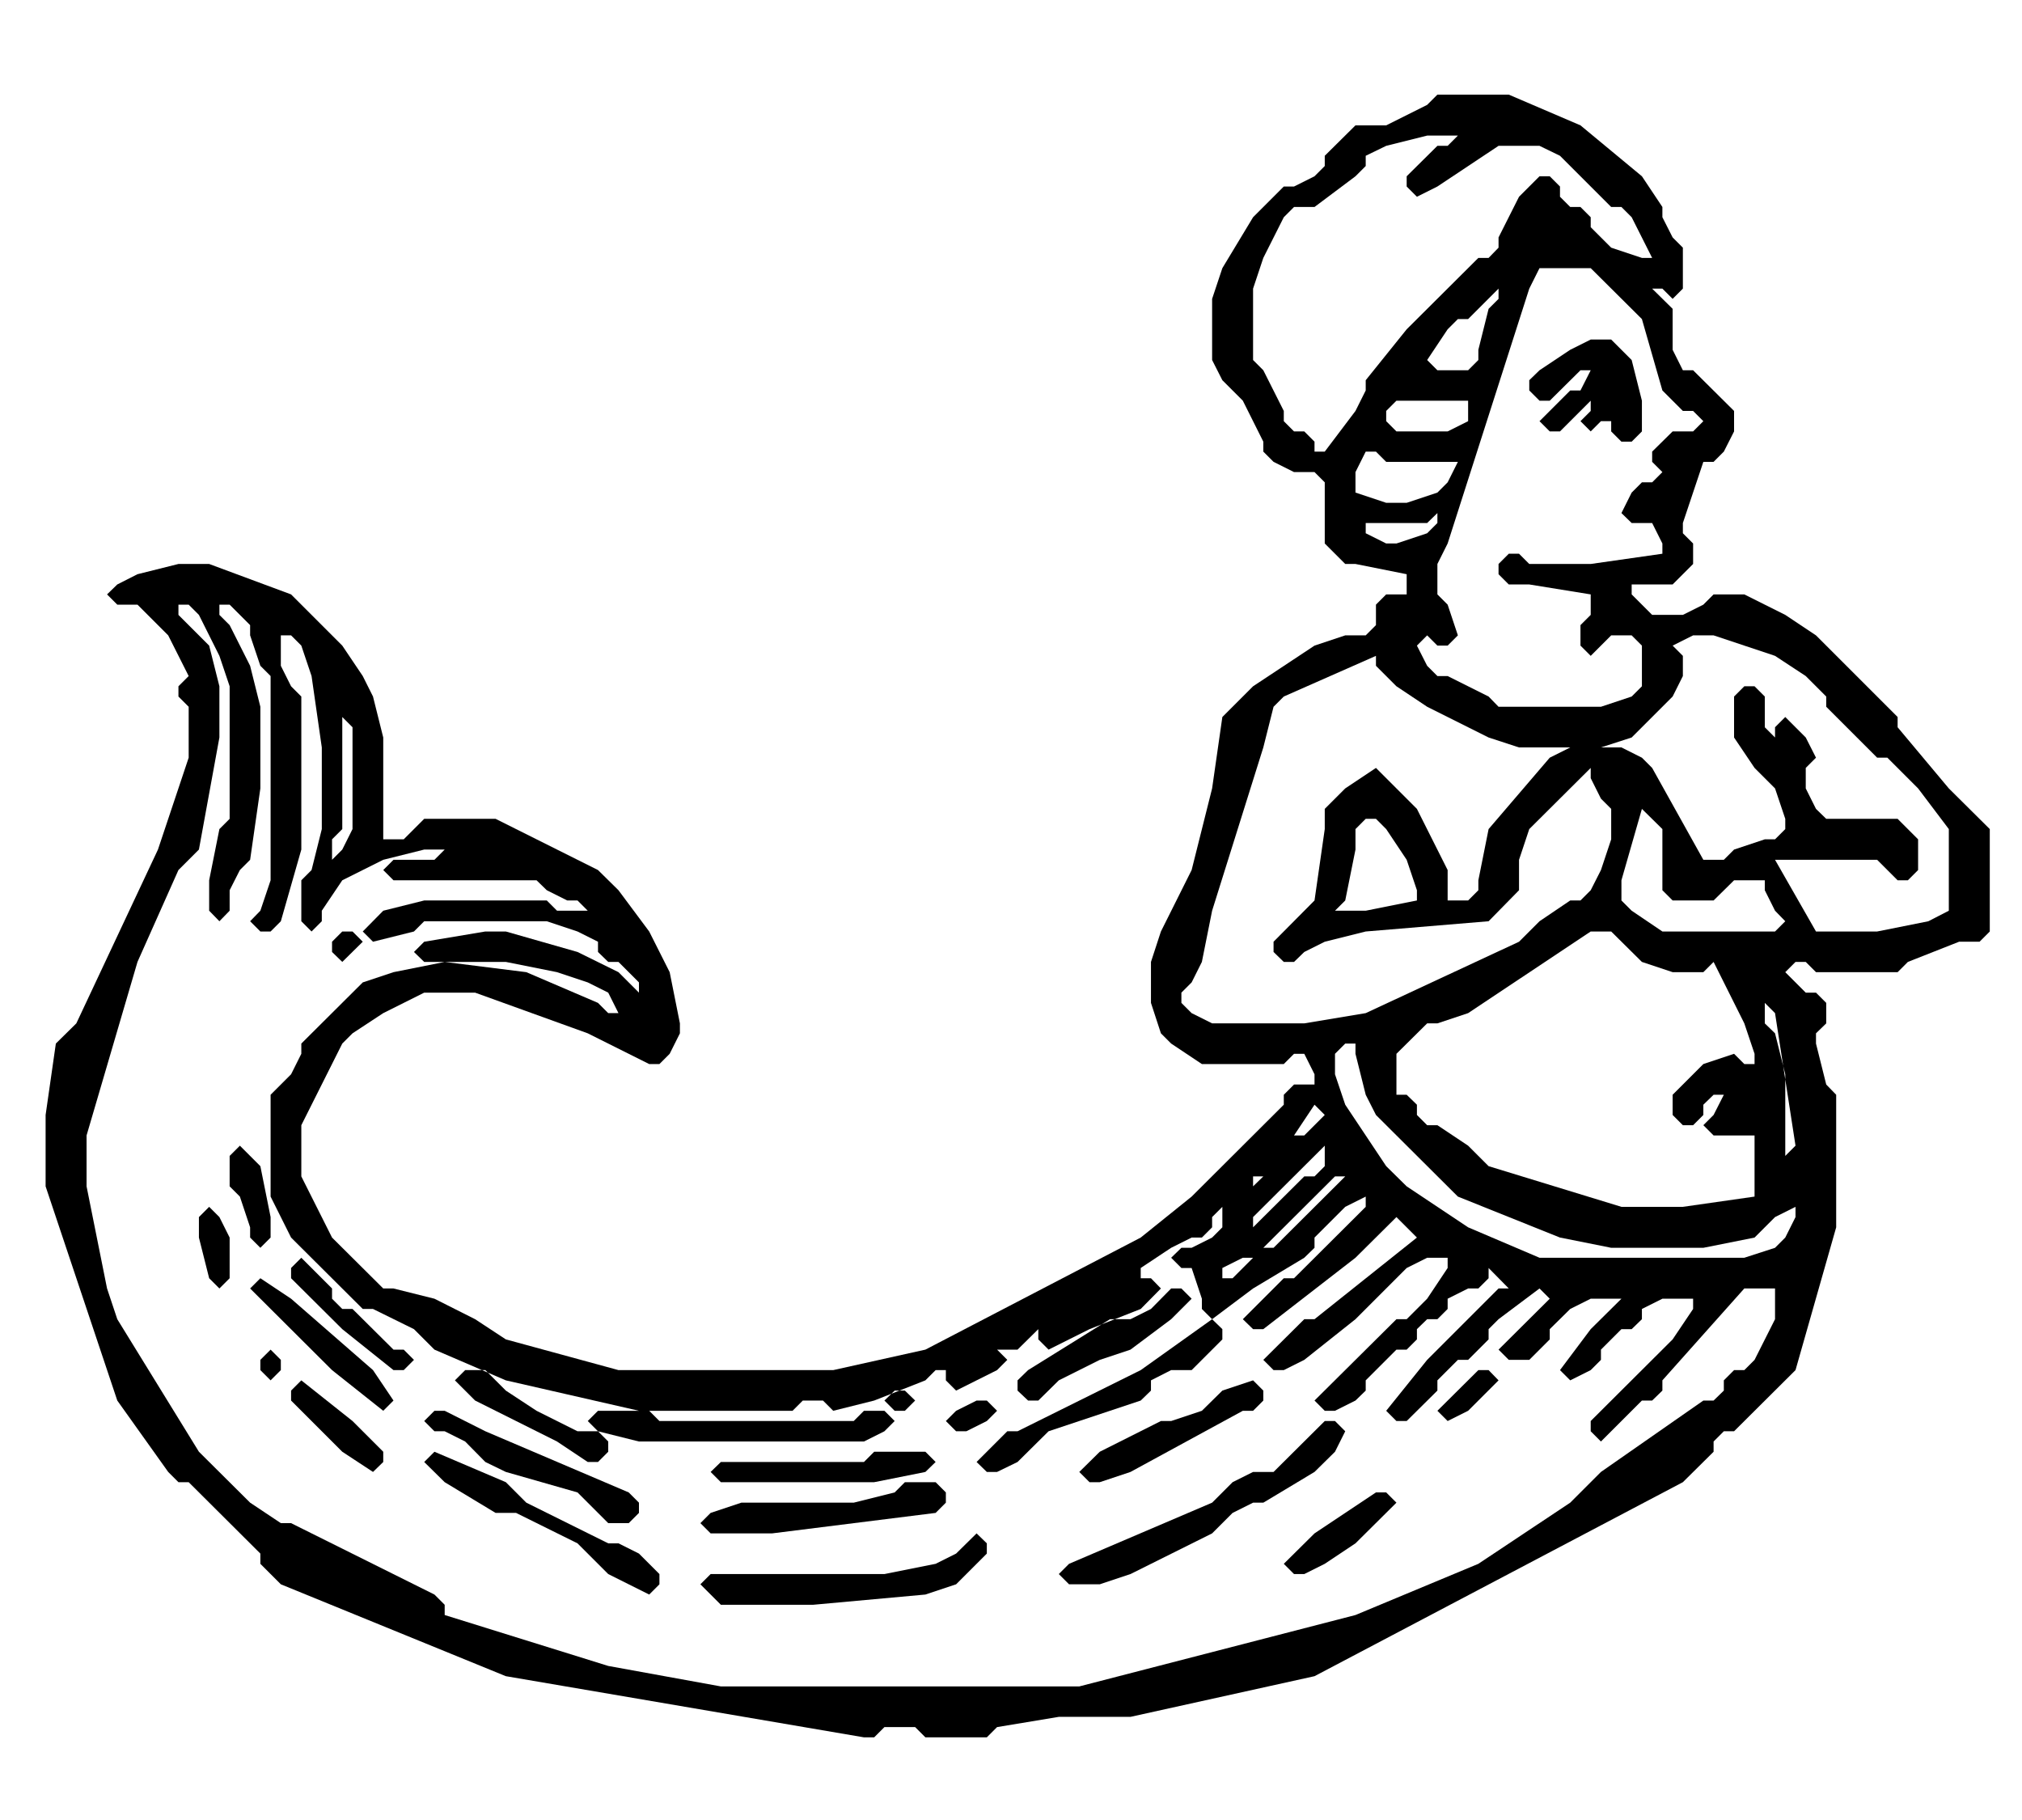 <?xml version="1.0" encoding="UTF-8" standalone="no"?>
<svg
   xmlns:dc="http://purl.org/dc/elements/1.1/"
   xmlns:cc="http://web.resource.org/cc/"
   xmlns:rdf="http://www.w3.org/1999/02/22-rdf-syntax-ns#"
   xmlns:svg="http://www.w3.org/2000/svg"
   xmlns="http://www.w3.org/2000/svg"
   xmlns:sodipodi="http://inkscape.sourceforge.net/DTD/sodipodi-0.dtd"
   xmlns:inkscape="http://www.inkscape.org/namespaces/inkscape"
   version="1.0"
   viewBox="0 0 21000 29700"
   preserveAspectRatio="xMidYMid"
   fill-rule="evenodd"
   id="svg2578"
   sodipodi:version="0.32"
   inkscape:version="0.43"
   width="200pt"
   height="180pt"
   sodipodi:docname="mermaid.svg"
   sodipodi:docbase="C:\Clipart\Egen">
  <defs
     id="defs2597" />
  <sodipodi:namedview
     inkscape:window-height="540"
     inkscape:window-width="812"
     inkscape:pageshadow="2"
     inkscape:pageopacity="0.0"
     borderopacity="1.0"
     bordercolor="#666666"
     pagecolor="#ffffff"
     id="base"
     inkscape:zoom="1.2523744"
     inkscape:cx="132.47729"
     inkscape:cy="111.95264"
     inkscape:window-x="154"
     inkscape:window-y="154"
     inkscape:current-layer="svg2578" />
  <g
     visibility="visible"
     id="Default"
     style="visibility:visible">
    <desc
       id="desc2581">Master slide</desc>
  </g>
  <g
     visibility="visible"
     id="page1"
     style="visibility:visible"
     transform="matrix(4.775,0,0,4.775,-5255.669,1544.212)">
    <desc
       id="desc2584">Slide</desc>
    <g
       id="g2586">
      <desc
         id="desc2588">Graphic</desc>
      <g
         id="g2590">
        <g
           style="fill:#000000;stroke:none"
           id="g2592">
          <path
             d="M 4722,140 L 4827,140 L 4792,175 L 4757,175 L 4652,279 L 4652,314 L 4687,349 L 4757,314 L 4966,175 L 5106,175 L 5176,209 L 5351,384 L 5386,384 L 5421,419 L 5491,558 L 5456,558 L 5351,523 L 5281,453 L 5281,419 L 5246,384 L 5211,384 L 5176,349 L 5176,314 L 5141,279 L 5106,279 L 5036,349 L 4966,488 L 4966,523 L 4932,558 L 4897,558 L 4652,802 L 4512,976 L 4512,1011 L 4477,1081 L 4372,1220 L 4337,1220 L 4337,1186 L 4302,1151 L 4267,1151 L 4232,1116 L 4232,1081 L 4162,942 L 4127,907 L 4127,663 L 4162,558 L 4232,419 L 4267,384 L 4337,384 L 4477,279 L 4512,244 L 4512,209 L 4582,175 L 4722,140 z M 5106,593 L 5281,593 L 5456,767 L 5526,1011 L 5596,1081 L 5631,1081 L 5666,1116 L 5631,1151 L 5561,1151 L 5491,1220 L 5491,1255 L 5526,1290 L 5491,1325 L 5456,1325 L 5421,1360 L 5386,1430 L 5421,1464 L 5491,1464 L 5526,1534 L 5526,1569 L 5281,1604 L 5071,1604 L 5036,1569 L 5001,1569 L 4966,1604 L 4966,1639 L 5001,1674 L 5071,1674 L 5281,1708 L 5281,1778 L 5246,1813 L 5246,1883 L 5281,1918 L 5351,1848 L 5421,1848 L 5456,1883 L 5456,2022 L 5421,2057 L 5316,2092 L 4966,2092 L 4932,2057 L 4792,1987 L 4757,1987 L 4722,1952 L 4687,1883 L 4722,1848 L 4757,1883 L 4792,1883 L 4827,1848 L 4792,1743 L 4757,1708 L 4757,1604 L 4792,1534 L 5071,663 L 5106,593 z M 4966,663 L 4966,698 L 4932,732 L 4897,872 L 4897,907 L 4862,942 L 4757,942 L 4722,907 L 4792,802 L 4827,767 L 4862,767 L 4966,663 z M 5281,837 L 5351,837 L 5421,907 L 5456,1046 L 5456,1151 L 5421,1186 L 5386,1186 L 5351,1151 L 5351,1116 L 5316,1116 L 5281,1151 L 5246,1116 L 5281,1081 L 5281,1046 L 5176,1151 L 5141,1151 L 5106,1116 L 5211,1011 L 5246,1011 L 5281,942 L 5246,942 L 5141,1046 L 5106,1046 L 5071,1011 L 5071,976 L 5106,942 L 5211,872 L 5281,837 z M 4617,1046 L 4862,1046 L 4862,1116 L 4792,1151 L 4617,1151 L 4582,1116 L 4582,1081 L 4617,1046 z M 4512,1220 L 4547,1220 L 4582,1255 L 4827,1255 L 4792,1325 L 4757,1360 L 4652,1395 L 4582,1395 L 4477,1360 L 4477,1290 L 4512,1220 z M 4757,1430 L 4757,1464 L 4722,1499 L 4617,1534 L 4582,1534 L 4512,1499 L 4512,1464 L 4722,1464 L 4757,1430 z M 454,1743 L 489,1743 L 524,1778 L 594,1918 L 629,2022 L 629,2475 L 594,2510 L 559,2685 L 559,2789 L 594,2825 L 629,2789 L 629,2719 L 664,2650 L 699,2615 L 734,2371 L 734,2092 L 699,1952 L 629,1813 L 594,1778 L 594,1743 L 629,1743 L 699,1813 L 699,1848 L 734,1952 L 769,1987 L 769,2685 L 734,2789 L 699,2825 L 734,2860 L 769,2860 L 804,2825 L 874,2580 L 874,2057 L 839,2022 L 804,1952 L 804,1848 L 839,1848 L 874,1883 L 909,1987 L 944,2231 L 944,2510 L 909,2650 L 874,2685 L 874,2825 L 909,2860 L 944,2825 L 944,2789 L 1014,2685 L 1154,2615 L 1294,2580 L 1364,2580 L 1329,2615 L 1189,2615 L 1154,2650 L 1189,2685 L 1678,2685 L 1713,2719 L 1783,2754 L 1818,2754 L 1853,2789 L 1748,2789 L 1713,2754 L 1294,2754 L 1154,2789 L 1084,2860 L 1119,2895 L 1259,2860 L 1294,2825 L 1713,2825 L 1818,2860 L 1888,2895 L 1888,2930 L 1923,2964 L 1958,2964 L 2028,3034 L 2028,3069 L 1958,2999 L 1818,2930 L 1573,2860 L 1503,2860 L 1294,2895 L 1259,2930 L 1294,2964 L 1573,2964 L 1748,2999 L 1853,3034 L 1923,3069 L 1958,3139 L 1923,3139 L 1888,3104 L 1643,2999 L 1364,2964 L 1189,2999 L 1084,3034 L 874,3243 L 874,3278 L 839,3348 L 769,3418 L 769,3766 L 839,3906 L 1084,4150 L 1119,4150 L 1259,4219 L 1329,4289 L 1573,4394 L 2028,4498 L 2553,4498 L 2588,4463 L 2657,4463 L 2692,4498 L 2832,4463 L 3007,4394 L 3042,4359 L 3077,4359 L 3077,4394 L 3112,4429 L 3252,4359 L 3287,4324 L 3252,4289 L 3322,4289 L 3393,4219 L 3393,4254 L 3428,4289 L 3568,4219 L 3743,4150 L 3812,4080 L 3778,4045 L 3743,4045 L 3743,4010 L 3847,3941 L 3917,3906 L 3952,3906 L 3987,3871 L 3987,3836 L 4022,3801 L 4022,3871 L 3987,3906 L 3917,3941 L 3882,3941 L 3847,3975 L 3882,4010 L 3917,4010 L 3952,4115 L 3952,4150 L 3987,4185 L 4127,4080 L 4302,3975 L 4337,3941 L 4337,3906 L 4442,3801 L 4512,3766 L 4512,3801 L 4267,4045 L 4232,4045 L 4092,4185 L 4127,4219 L 4162,4219 L 4477,3975 L 4617,3836 L 4687,3906 L 4337,4185 L 4302,4185 L 4162,4324 L 4197,4359 L 4232,4359 L 4302,4324 L 4477,4185 L 4652,4010 L 4722,3975 L 4792,3975 L 4792,4010 L 4722,4115 L 4652,4185 L 4617,4185 L 4337,4463 L 4372,4498 L 4407,4498 L 4477,4463 L 4512,4429 L 4512,4394 L 4617,4289 L 4652,4289 L 4687,4254 L 4687,4219 L 4722,4185 L 4757,4185 L 4792,4150 L 4792,4115 L 4862,4080 L 4897,4080 L 4932,4045 L 4932,4010 L 5001,4080 L 4966,4080 L 4722,4324 L 4582,4498 L 4617,4533 L 4652,4533 L 4757,4429 L 4757,4394 L 4827,4324 L 4862,4324 L 4932,4254 L 4932,4219 L 4966,4185 L 5106,4080 L 5141,4115 L 4966,4289 L 5001,4324 L 5071,4324 L 5141,4254 L 5141,4219 L 5211,4150 L 5281,4115 L 5386,4115 L 5281,4219 L 5176,4359 L 5211,4394 L 5281,4359 L 5316,4324 L 5316,4289 L 5386,4219 L 5421,4219 L 5456,4185 L 5456,4150 L 5526,4115 L 5631,4115 L 5631,4150 L 5561,4254 L 5281,4533 L 5281,4568 L 5316,4603 L 5456,4463 L 5491,4463 L 5526,4429 L 5526,4394 L 5806,4080 L 5911,4080 L 5911,4185 L 5841,4324 L 5806,4359 L 5771,4359 L 5736,4394 L 5736,4429 L 5701,4463 L 5666,4463 L 5316,4707 L 5211,4812 L 4897,5021 L 4477,5196 L 3533,5440 L 2308,5440 L 1923,5370 L 1364,5196 L 1364,5161 L 1329,5126 L 839,4882 L 804,4882 L 699,4812 L 524,4638 L 245,4185 L 210,4080 L 140,3731 L 140,3557 L 314,2964 L 454,2650 L 524,2580 L 594,2197 L 594,2022 L 559,1883 L 454,1778 L 454,1743 z M 5631,1848 L 5701,1848 L 5911,1918 L 6016,1987 L 6086,2057 L 6086,2092 L 6260,2266 L 6295,2266 L 6400,2371 L 6505,2510 L 6505,2789 L 6435,2825 L 6260,2860 L 6051,2860 L 5911,2615 L 6260,2615 L 6330,2685 L 6365,2685 L 6400,2650 L 6400,2545 L 6330,2475 L 6086,2475 L 6051,2441 L 6016,2371 L 6016,2301 L 6051,2266 L 6016,2197 L 5946,2127 L 5911,2162 L 5911,2197 L 5876,2162 L 5876,2057 L 5841,2022 L 5806,2022 L 5771,2057 L 5771,2197 L 5841,2301 L 5911,2371 L 5946,2475 L 5946,2510 L 5911,2545 L 5876,2545 L 5771,2580 L 5736,2615 L 5666,2615 L 5491,2301 L 5456,2266 L 5386,2231 L 5211,2231 L 5141,2266 L 4932,2510 L 4897,2685 L 4897,2719 L 4862,2754 L 4792,2754 L 4792,2650 L 4687,2441 L 4547,2301 L 4442,2371 L 4372,2441 L 4372,2510 L 4337,2754 L 4197,2895 L 4197,2930 L 4232,2964 L 4267,2964 L 4302,2930 L 4372,2895 L 4512,2860 L 4932,2825 L 5036,2719 L 5036,2615 L 5071,2510 L 5281,2301 L 5281,2336 L 5316,2406 L 5351,2441 L 5351,2545 L 5316,2650 L 5281,2719 L 5246,2754 L 5211,2754 L 5106,2825 L 5036,2895 L 4512,3139 L 4302,3174 L 3987,3174 L 3917,3139 L 3882,3104 L 3882,3069 L 3917,3034 L 3952,2964 L 3987,2789 L 4162,2231 L 4197,2092 L 4232,2057 L 4547,1918 L 4547,1952 L 4617,2022 L 4722,2092 L 4932,2197 L 5036,2231 L 5316,2231 L 5421,2197 L 5561,2057 L 5596,1987 L 5596,1918 L 5561,1883 L 5631,1848 z M 1014,2127 L 1049,2162 L 1049,2510 L 1014,2580 L 979,2615 L 979,2545 L 1014,2510 L 1014,2127 z M 5456,2441 L 5526,2510 L 5526,2719 L 5561,2754 L 5701,2754 L 5771,2685 L 5876,2685 L 5876,2719 L 5911,2789 L 5946,2825 L 5911,2860 L 5526,2860 L 5421,2789 L 5386,2754 L 5386,2685 L 5456,2441 z M 4512,2475 L 4547,2475 L 4582,2510 L 4652,2615 L 4687,2719 L 4687,2754 L 4512,2789 L 4407,2789 L 4442,2754 L 4477,2580 L 4477,2510 L 4512,2475 z M 5281,2860 L 5351,2860 L 5456,2964 L 5561,2999 L 5666,2999 L 5701,2964 L 5806,3174 L 5841,3278 L 5841,3313 L 5806,3313 L 5771,3278 L 5666,3313 L 5561,3418 L 5561,3487 L 5596,3522 L 5631,3522 L 5666,3487 L 5666,3452 L 5701,3418 L 5736,3418 L 5701,3487 L 5666,3522 L 5701,3557 L 5841,3557 L 5841,3766 L 5596,3801 L 5386,3801 L 4932,3662 L 4862,3592 L 4757,3522 L 4722,3522 L 4687,3487 L 4687,3452 L 4652,3418 L 4617,3418 L 4617,3278 L 4722,3174 L 4757,3174 L 4862,3139 L 5281,2860 z M 1014,2860 L 1049,2860 L 1084,2895 L 1014,2964 L 979,2930 L 979,2895 L 1014,2860 z M 5876,3104 L 5911,3139 L 5981,3592 L 5946,3627 L 5946,3348 L 5911,3208 L 5876,3174 L 5876,3104 z M 4442,3243 L 4477,3243 L 4477,3278 L 4512,3418 L 4547,3487 L 4827,3766 L 5176,3906 L 5351,3941 L 5666,3941 L 5841,3906 L 5911,3836 L 5981,3801 L 5981,3836 L 5946,3906 L 5911,3941 L 5806,3975 L 5106,3975 L 4862,3871 L 4652,3731 L 4582,3662 L 4442,3452 L 4407,3348 L 4407,3278 L 4442,3243 z M 4337,3452 L 4372,3487 L 4302,3557 L 4267,3557 L 4337,3452 z M 4372,3592 L 4372,3662 L 4337,3697 L 4302,3697 L 4127,3871 L 4127,3836 L 4372,3592 z M 664,3592 L 734,3662 L 769,3836 L 769,3906 L 734,3941 L 699,3906 L 699,3871 L 664,3766 L 629,3731 L 629,3627 L 664,3592 z M 4127,3697 L 4162,3697 L 4127,3731 L 4127,3697 z M 4407,3697 L 4442,3697 L 4197,3941 L 4162,3941 L 4407,3697 z M 559,3801 L 594,3836 L 629,3906 L 629,4045 L 594,4080 L 559,4045 L 524,3906 L 524,3836 L 559,3801 z M 4092,3975 L 4127,3975 L 4057,4045 L 4022,4045 L 4022,4010 L 4092,3975 z M 874,3975 L 979,4080 L 979,4115 L 1014,4150 L 1049,4150 L 1189,4289 L 1224,4289 L 1259,4324 L 1224,4359 L 1189,4359 L 1014,4219 L 839,4045 L 839,4010 L 874,3975 z M 734,4045 L 839,4115 L 1119,4359 L 1189,4463 L 1154,4498 L 979,4359 L 699,4080 L 734,4045 z M 3847,4080 L 3882,4080 L 3917,4115 L 3847,4185 L 3708,4289 L 3603,4324 L 3463,4394 L 3393,4463 L 3358,4463 L 3322,4429 L 3322,4394 L 3358,4359 L 3638,4185 L 3708,4185 L 3778,4150 L 3847,4080 z M 3987,4185 L 4022,4219 L 4022,4254 L 3917,4359 L 3847,4359 L 3778,4394 L 3778,4429 L 3743,4463 L 3428,4568 L 3322,4673 L 3252,4707 L 3217,4707 L 3182,4673 L 3287,4568 L 3322,4568 L 3743,4359 L 3987,4185 z M 769,4289 L 804,4324 L 804,4359 L 769,4394 L 734,4359 L 734,4324 L 769,4289 z M 1434,4359 L 1503,4359 L 1573,4429 L 1678,4498 L 1818,4568 L 1888,4568 L 1923,4603 L 1923,4638 L 1888,4673 L 1853,4673 L 1748,4603 L 1468,4463 L 1399,4394 L 1434,4359 z M 4897,4359 L 4932,4359 L 4966,4394 L 4862,4498 L 4792,4533 L 4757,4498 L 4897,4359 z M 874,4394 L 1049,4533 L 1154,4638 L 1154,4673 L 1119,4707 L 1014,4638 L 839,4463 L 839,4429 L 874,4394 z M 4127,4394 L 4162,4429 L 4162,4463 L 4127,4498 L 4092,4498 L 3708,4707 L 3603,4742 L 3568,4742 L 3533,4707 L 3603,4638 L 3812,4533 L 3847,4533 L 3952,4498 L 4022,4429 L 4127,4394 z M 2902,4429 L 2937,4429 L 2972,4463 L 2937,4498 L 2902,4498 L 2867,4463 L 2902,4429 z M 3182,4463 L 3217,4463 L 3252,4498 L 3217,4533 L 3147,4568 L 3112,4568 L 3077,4533 L 3112,4498 L 3182,4463 z M 1329,4498 L 1364,4498 L 1503,4568 L 1993,4777 L 2028,4812 L 2028,4847 L 1993,4882 L 1923,4882 L 1818,4777 L 1573,4707 L 1503,4673 L 1434,4603 L 1364,4568 L 1329,4568 L 1294,4533 L 1329,4498 z M 1888,4498 L 2063,4498 L 2098,4533 L 2762,4533 L 2797,4498 L 2867,4498 L 2902,4533 L 2867,4568 L 2797,4603 L 2028,4603 L 1888,4568 L 1853,4533 L 1888,4498 z M 4372,4533 L 4407,4533 L 4442,4568 L 4407,4638 L 4337,4707 L 4162,4812 L 4127,4812 L 4057,4847 L 3987,4917 L 3708,5056 L 3603,5091 L 3498,5091 L 3463,5056 L 3498,5021 L 3987,4812 L 4057,4742 L 4127,4707 L 4197,4707 L 4372,4533 z M 1329,4638 L 1573,4742 L 1643,4812 L 1923,4951 L 1958,4951 L 2028,4986 L 2098,5056 L 2098,5091 L 2063,5126 L 1923,5056 L 1818,4951 L 1608,4847 L 1538,4847 L 1364,4742 L 1294,4673 L 1329,4638 z M 2832,4638 L 3007,4638 L 3042,4673 L 3007,4707 L 2832,4742 L 2308,4742 L 2273,4707 L 2308,4673 L 2797,4673 L 2832,4638 z M 2937,4742 L 3042,4742 L 3077,4777 L 3077,4812 L 3042,4847 L 2483,4917 L 2273,4917 L 2238,4882 L 2273,4847 L 2378,4812 L 2762,4812 L 2902,4777 L 2937,4742 z M 4547,4777 L 4582,4777 L 4617,4812 L 4477,4951 L 4372,5021 L 4302,5056 L 4267,5056 L 4232,5021 L 4337,4917 L 4547,4777 z M 3182,4917 L 3217,4951 L 3217,4986 L 3112,5091 L 3007,5126 L 2623,5161 L 2308,5161 L 2238,5091 L 2273,5056 L 2867,5056 L 3042,5021 L 3112,4986 L 3182,4917 z M 4757,0 L 5001,0 L 5246,105 L 5456,279 L 5526,384 L 5526,419 L 5561,488 L 5596,523 L 5596,663 L 5561,698 L 5526,663 L 5491,663 L 5561,732 L 5561,872 L 5596,942 L 5631,942 L 5771,1081 L 5771,1151 L 5736,1220 L 5701,1255 L 5666,1255 L 5596,1464 L 5596,1499 L 5631,1534 L 5631,1604 L 5561,1674 L 5421,1674 L 5421,1708 L 5491,1778 L 5596,1778 L 5666,1743 L 5701,1708 L 5806,1708 L 5946,1778 L 6051,1848 L 6330,2127 L 6330,2162 L 6505,2371 L 6645,2510 L 6645,2860 L 6610,2895 L 6540,2895 L 6365,2964 L 6330,2999 L 6051,2999 L 6016,2964 L 5981,2964 L 5946,2999 L 6016,3069 L 6051,3069 L 6086,3104 L 6086,3174 L 6051,3208 L 6051,3243 L 6086,3383 L 6120,3418 L 6120,3871 L 5981,4359 L 5771,4568 L 5736,4568 L 5701,4603 L 5701,4638 L 5596,4742 L 4337,5405 L 3708,5544 L 3463,5544 L 3252,5579 L 3217,5614 L 3007,5614 L 2972,5579 L 2867,5579 L 2832,5614 L 2797,5614 L 1573,5405 L 804,5091 L 734,5021 L 734,4986 L 489,4742 L 454,4742 L 419,4707 L 245,4463 L 0,3731 L 0,3487 L 35,3243 L 105,3174 L 384,2580 L 489,2266 L 489,2092 L 454,2057 L 454,2022 L 489,1987 L 419,1848 L 314,1743 L 245,1743 L 210,1708 L 245,1674 L 314,1639 L 454,1604 L 559,1604 L 839,1708 L 1014,1883 L 1084,1987 L 1119,2057 L 1154,2197 L 1154,2545 L 1224,2545 L 1294,2475 L 1538,2475 L 1888,2650 L 1958,2719 L 2063,2860 L 2133,2999 L 2168,3174 L 2168,3208 L 2133,3278 L 2098,3313 L 2063,3313 L 1853,3208 L 1468,3069 L 1294,3069 L 1154,3139 L 1049,3208 L 1014,3243 L 874,3522 L 874,3697 L 979,3906 L 1154,4080 L 1189,4080 L 1329,4115 L 1468,4185 L 1573,4254 L 1958,4359 L 2692,4359 L 3007,4289 L 3743,3906 L 3917,3766 L 4232,3452 L 4232,3418 L 4267,3383 L 4337,3383 L 4337,3348 L 4302,3278 L 4267,3278 L 4232,3313 L 3952,3313 L 3847,3243 L 3812,3208 L 3778,3104 L 3778,2964 L 3812,2860 L 3917,2650 L 3987,2371 L 4022,2127 L 4127,2022 L 4337,1883 L 4442,1848 L 4512,1848 L 4547,1813 L 4547,1743 L 4582,1708 L 4652,1708 L 4652,1639 L 4477,1604 L 4442,1604 L 4372,1534 L 4372,1325 L 4337,1290 L 4267,1290 L 4197,1255 L 4162,1220 L 4162,1186 L 4092,1046 L 4022,976 L 3987,907 L 3987,698 L 4022,593 L 4127,419 L 4232,314 L 4267,314 L 4337,279 L 4372,244 L 4372,209 L 4477,105 L 4582,105 L 4722,35 L 4757,0 z "
             id="path2594" />
        </g>
      </g>
    </g>
  </g>
</svg>
